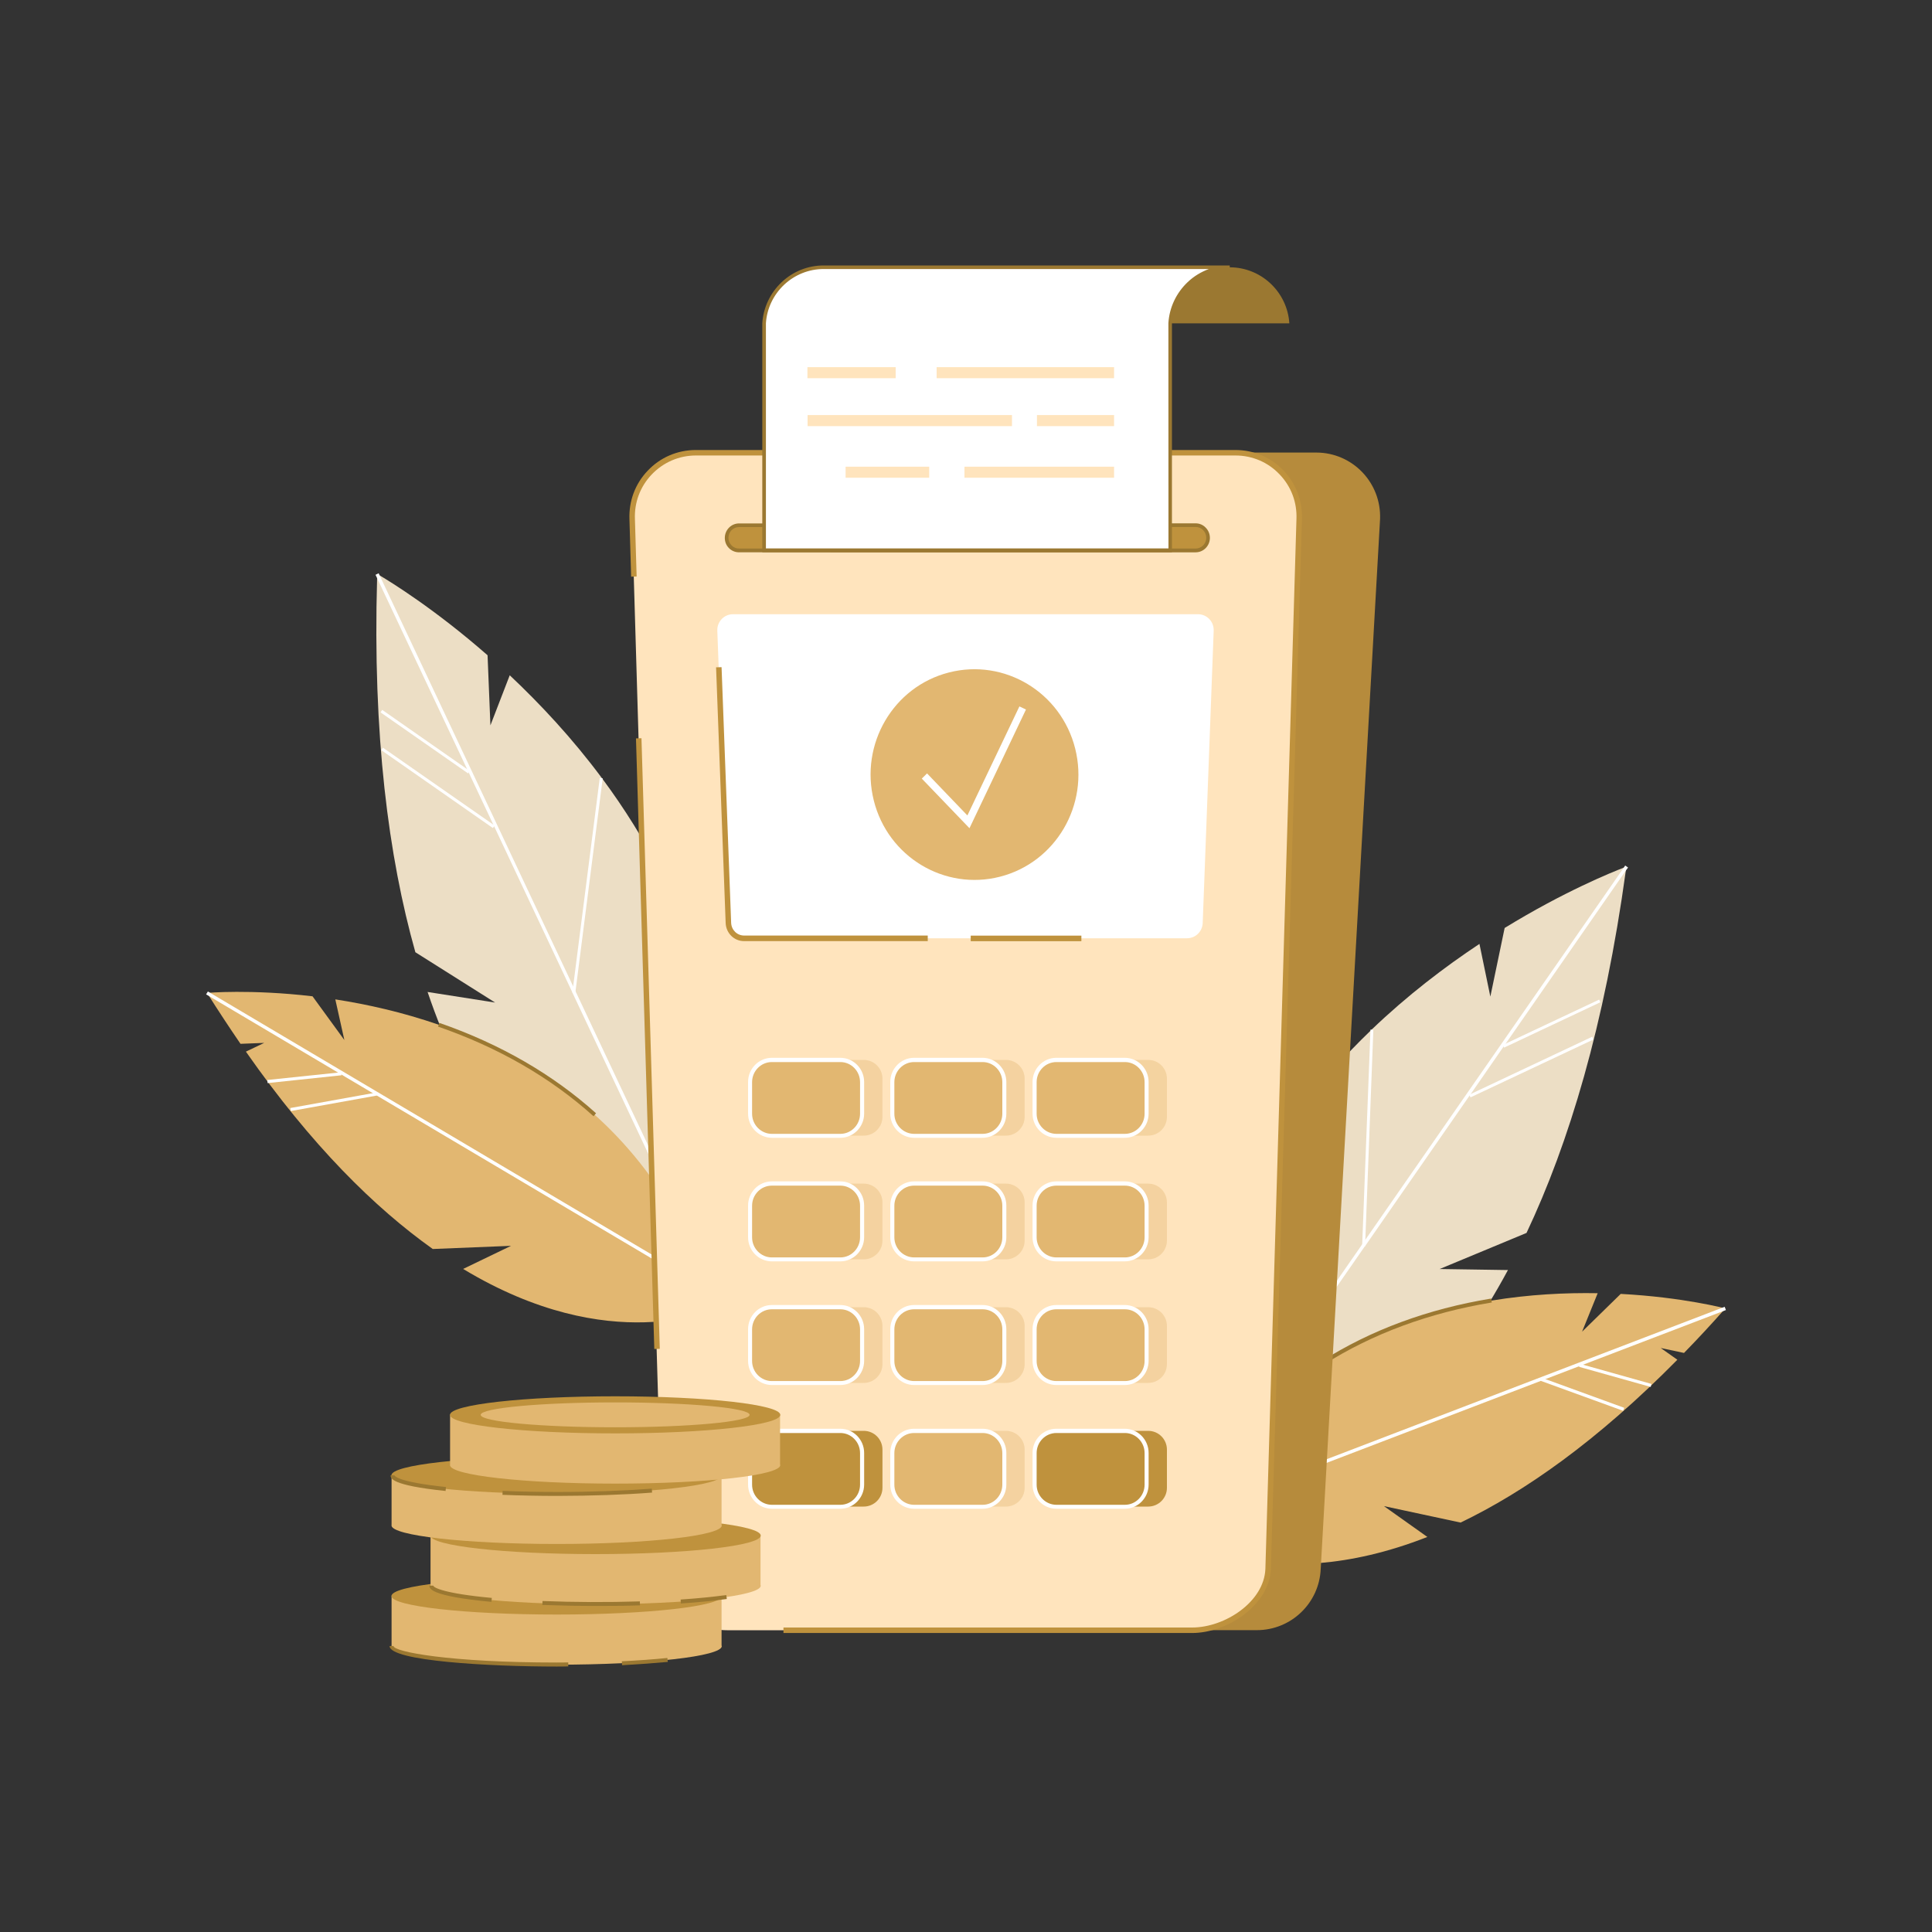 <?xml version="1.0" encoding="utf-8"?>
<!-- Generator: Adobe Illustrator 24.2.3, SVG Export Plug-In . SVG Version: 6.00 Build 0)  -->
<svg version="1.1" id="Layer_1" xmlns="http://www.w3.org/2000/svg" xmlns:xlink="http://www.w3.org/1999/xlink" x="0px" y="0px"
	 viewBox="0 0 250 250" style="enable-background:new 0 0 250 250;" xml:space="preserve">
<rect x="0" y="0" width="250" height="250" fill="#333333" stroke="none"/>
<g id="Layer_2_1_">
</g>
<g id="Layer_1_1_">
	<g>
		<g>
			<g>
				<g>
					<g>
						<g>
							<g>
								<g>
									<g>
										<g>
											<path style="fill:#ECDEC5;" d="M49.15,74.47c1.39,0.83,7.09,4.32,13.94,10.32l0.37,9.07l2.5-6.48
												c3.93,3.7,8.09,8.14,11.93,13.31c0.04,0.06,0.08,0.11,0.11,0.15c11.04,14.91,19.5,35.81,12.79,62.02
												c-0.06,0.21-0.12,0.44-0.18,0.66c-0.04,0.18-0.08,0.34-0.13,0.51c-0.07,0.27-0.14,0.53-0.22,0.8l-5.68-0.31
												c-0.45-0.19-0.91-0.39-1.38-0.63c-0.19-0.08-0.38-0.19-0.58-0.28c-2.96-1.49-6.57-3.79-10.31-7.3
												c-6.01-5.63-12.38-14.4-16.98-27.95l0.25,0.04l8.49,1.33l-10.32-6.51c-3.48-12.33-5.54-28.16-4.95-48.46
												c0-0.17,0.01-0.33,0.01-0.5C48.79,74.28,48.91,74.34,49.15,74.47z"/>
										</g>
									</g>
								</g>
							</g>
						</g>
					</g>
				</g>
				<g>
					<g>
						<g>
							<g>
								<g>
									<g>
										<g>
											<g>
												<polygon style="fill:#FFFFFF;" points="49,74.18 49.13,74.47 74.16,127.62 74.47,128.26 90.77,162.87 91.34,164.08 
													91.73,164.91 91.23,164.89 90.84,164.05 90.59,163.53 74.08,128.47 74.07,128.43 63.94,106.92 63.83,106.7 60.65,99.96 
													60.44,99.52 48.78,74.77 48.59,74.38 												"/>
											</g>
										</g>
									</g>
								</g>
							</g>
						</g>
					</g>
				</g>
				<g>
					<g>
						<g>
							<g>
								<g>
									<g>
										<g>
											<polygon style="fill:#FFFFFF;" points="49.34,97.07 49.55,96.75 64.01,106.83 63.78,107.15 											"/>
										</g>
									</g>
								</g>
							</g>
						</g>
					</g>
				</g>
				<g>
					<g>
						<g>
							<g>
								<g>
									<g>
										<g>
											<polygon style="fill:#FFFFFF;" points="49.24,92.18 49.46,91.86 60.78,99.76 60.57,100.08 											"/>
										</g>
									</g>
								</g>
							</g>
						</g>
					</g>
				</g>
				<g>
					<g>
						<g>
							<g>
								<g>
									<g>
										<g>
											<polygon style="fill:#FFFFFF;" points="74.06,128.47 77.61,100.66 77.99,100.72 74.44,128.51 											"/>
										</g>
									</g>
								</g>
							</g>
						</g>
					</g>
				</g>
				<g>
					<g>
						<g>
							<g>
								<g>
									<g>
										<g>
											<path style="fill:#E2B771;" d="M43.39,129.32l1.17,5.26l-4.12-5.66c-8.03-0.94-13.65-0.44-13.65-0.44
												c1.45,2.31,2.91,4.51,4.33,6.59l3.07-0.12l-2.37,1.13c8.5,12.17,16.71,20.23,24.18,25.54l10.13-0.41l-6.2,2.99
												c19.15,11.57,32.6,5.13,32.6,5.13C83.74,140.58,59.83,131.86,43.39,129.32z"/>
										</g>
									</g>
								</g>
							</g>
						</g>
					</g>
				</g>
				<g>
					<g>
						<g>
							<g>
								<g>
									<g>
										<g>
											<g>
												<polygon style="fill:#FFFFFF;" points="93.65,167.86 26.9,128.3 26.67,128.67 93.43,168.24 												"/>
											</g>
										</g>
									</g>
								</g>
							</g>
						</g>
					</g>
				</g>
				<g>
					<g>
						<g>
							<g>
								<g>
									<g>
										<g>
											<polygon style="fill:#FFFFFF;" points="34.59,139.75 44.14,138.75 44.19,139.14 34.63,140.15 											"/>
										</g>
									</g>
								</g>
							</g>
						</g>
					</g>
				</g>
				<g>
					<g>
						<g>
							<g>
								<g>
									<g>
										<g>
											<polygon style="fill:#FFFFFF;" points="37.56,143.38 48.71,141.37 48.78,141.76 37.63,143.77 											"/>
										</g>
									</g>
								</g>
							</g>
						</g>
					</g>
				</g>
				<g>
					<g>
						<g>
							<g>
								<g>
									<g>
										<g>
											<g>
												<path style="fill:#9B7831;" d="M56.68,132.84l0.17-0.48c7.85,2.72,14.68,6.66,20.28,11.7l-0.33,0.38
													C71.24,139.43,64.48,135.54,56.68,132.84z"/>
											</g>
										</g>
									</g>
								</g>
							</g>
						</g>
					</g>
				</g>
			</g>
			<g>
				<g>
					<g>
						<g>
							<g>
								<g>
									<g>
										<g>
											<path style="fill:#ECDEC5;" d="M210.15,112.26c-1.51,0.58-7.71,3.07-15.45,7.82l-1.85,8.88l-1.41-6.82
												c-4.49,2.98-9.32,6.65-13.96,11.1c-0.05,0.05-0.09,0.08-0.13,0.13c-13.35,12.83-25.12,32.01-22.83,58.98
												c0.01,0.22,0.04,0.46,0.06,0.69c0.01,0.18,0.02,0.34,0.05,0.52c0.02,0.27,0.05,0.56,0.08,0.83l5.65,0.66
												c0.47-0.12,0.96-0.24,1.46-0.39c0.2-0.06,0.4-0.12,0.61-0.19c3.17-0.97,7.1-2.62,11.36-5.46
												c6.85-4.54,14.57-12.09,21.34-24.67h-0.25l-8.59-0.13l11.24-4.67c5.47-11.57,10.1-26.83,12.86-46.95
												c0.02-0.15,0.05-0.32,0.07-0.48C210.48,112.13,210.36,112.17,210.15,112.26z"/>
										</g>
									</g>
								</g>
							</g>
						</g>
					</g>
				</g>
				<g>
					<g>
						<g>
							<g>
								<g>
									<g>
										<g>
											<g>
												<polygon style="fill:#FFFFFF;" points="210.3,112 210.12,112.27 176.67,160.43 176.27,161.01 154.5,192.36 
													153.74,193.46 153.22,194.21 153.71,194.27 154.23,193.52 154.56,193.04 176.61,161.27 176.64,161.25 190.17,141.76 
													190.32,141.56 194.56,135.43 194.84,135.04 210.41,112.61 210.67,112.26 												"/>
											</g>
										</g>
									</g>
								</g>
							</g>
						</g>
					</g>
				</g>
				<g>
					<g>
						<g>
							<g>
								<g>
									<g>
										<g>
											<polygon style="fill:#FFFFFF;" points="206.19,134.51 206.04,134.15 190.13,141.65 190.28,142 											"/>
										</g>
									</g>
								</g>
							</g>
						</g>
					</g>
				</g>
				<g>
					<g>
						<g>
							<g>
								<g>
									<g>
										<g>
											<polygon style="fill:#FFFFFF;" points="207.09,129.69 206.93,129.35 194.46,135.22 194.63,135.56 											"/>
										</g>
									</g>
								</g>
							</g>
						</g>
					</g>
				</g>
				<g>
					<g>
						<g>
							<g>
								<g>
									<g>
										<g>
											<polygon style="fill:#FFFFFF;" points="176.64,161.28 177.71,133.27 177.34,133.23 176.26,161.26 											"/>
										</g>
									</g>
								</g>
							</g>
						</g>
					</g>
				</g>
				<g>
					<g>
						<g>
							<g>
								<g>
									<g>
										<g>
											<path style="fill:#E2B771;" d="M206.74,167.34l-2.02,4.98l5-4.89c8.08,0.43,13.54,1.88,13.54,1.88
												c-1.81,2.04-3.59,3.96-5.35,5.76l-3.01-0.64l2.15,1.52c-10.39,10.54-19.81,17.11-28.05,21.07l-9.92-2.13l5.62,3.99
												c-20.78,8.17-32.98-0.46-32.98-0.46C165.1,171.58,190.11,167.04,206.74,167.34z"/>
										</g>
									</g>
								</g>
							</g>
						</g>
					</g>
				</g>
				<g>
					<g>
						<g>
							<g>
								<g>
									<g>
										<g>
											<g>
												<polygon style="fill:#FFFFFF;" points="150.84,196.8 223.17,169.1 223.33,169.52 150.98,197.21 												"/>
											</g>
										</g>
									</g>
								</g>
							</g>
						</g>
					</g>
				</g>
				<g>
					<g>
						<g>
							<g>
								<g>
									<g>
										<g>
											<polygon style="fill:#FFFFFF;" points="213.7,179.08 204.44,176.48 204.34,176.87 213.6,179.47 											"/>
										</g>
									</g>
								</g>
							</g>
						</g>
					</g>
				</g>
				<g>
					<g>
						<g>
							<g>
								<g>
									<g>
										<g>
											<polygon style="fill:#FFFFFF;" points="210.17,182.17 199.52,178.29 199.37,178.68 210.04,182.56 											"/>
										</g>
									</g>
								</g>
							</g>
						</g>
					</g>
				</g>
				<g>
					<g>
						<g>
							<g>
								<g>
									<g>
										<g>
											<g>
												<path style="fill:#9B7831;" d="M193.04,168.54l-0.08-0.51c-8.19,1.35-15.57,4.07-21.92,8.1l0.27,0.44
													C177.62,172.58,184.93,169.87,193.04,168.54z"/>
											</g>
										</g>
									</g>
								</g>
							</g>
						</g>
					</g>
				</g>
			</g>
			<g>
				<path style="fill:#B68B3C;" d="M154.62,58.56h15.7c4.7,0,8.44,3.91,8.26,8.61l-7.68,135.84c-0.18,4.43-3.83,7.93-8.26,7.93
					h-13.62L154.62,58.56z"/>
			</g>
			<g>
				<path style="fill:#FFE4BD;" d="M90.05,58.57h69.8c4.7,0,8.44,3.91,8.26,8.61l-4.02,135.84c-0.19,4.43-5.41,7.93-9.84,7.93H94.07
					c-4.43,0-8.08-3.5-8.26-7.93L81.79,67.18C81.59,62.48,85.35,58.57,90.05,58.57z"/>
			</g>
			<g>
				<path style="fill:#BF923D;" d="M151.49,67.96v-0.01H98.85h-3.22c-0.89,0-1.61,0.74-1.61,1.64c0,0.46,0.18,0.86,0.47,1.16
					c0.28,0.31,0.69,0.48,1.13,0.48h3.22h52.64h3.22c0.89,0,1.61-0.73,1.61-1.63c0-0.45-0.18-0.86-0.47-1.16
					c-0.28-0.31-0.69-0.48-1.13-0.48H151.49L151.49,67.96z"/>
			</g>
			<g>
				<path style="fill:#FFFFFF;" d="M94.24,119.43l-1.42-37.81c-0.05-1.17,0.87-2.14,2.03-2.14h60.17c1.16,0,2.08,0.97,2.03,2.14
					l-1.42,37.81c-0.04,1.11-0.93,1.98-2.03,1.98H96.29C95.2,121.42,94.3,120.54,94.24,119.43z"/>
			</g>
			<g>
				<g>
					<g>
						<g style="opacity:0.38;">
							<path style="fill:#E2B771;" d="M136.5,144.52v-4.94c0-1.35,1.09-2.43,2.43-2.43h9.64c1.35,0,2.43,1.09,2.43,2.43v4.94
								c0,1.35-1.09,2.43-2.43,2.43h-9.64C137.59,146.95,136.5,145.87,136.5,144.52z"/>
						</g>
						<g>
							<path style="opacity:0.38;fill:#E2B771;enable-background:new    ;" d="M136.5,160.53v-4.94c0-1.35,1.09-2.43,2.43-2.43h9.64
								c1.35,0,2.43,1.09,2.43,2.43v4.94c0,1.35-1.09,2.43-2.43,2.43h-9.64C137.59,162.96,136.5,161.87,136.5,160.53z"/>
						</g>
						<g>
							<path style="opacity:0.38;fill:#E2B771;enable-background:new    ;" d="M136.5,176.52v-4.94c0-1.35,1.09-2.43,2.43-2.43h9.64
								c1.35,0,2.43,1.09,2.43,2.43v4.94c0,1.35-1.09,2.43-2.43,2.43h-9.64C137.59,178.95,136.5,177.87,136.5,176.52z"/>
						</g>
						<g>
							<path style="fill:#BF923D;" d="M136.5,192.52v-4.94c0-1.35,1.09-2.43,2.43-2.43h9.64c1.35,0,2.43,1.09,2.43,2.43v4.94
								c0,1.35-1.09,2.43-2.43,2.43h-9.64C137.59,194.96,136.5,193.87,136.5,192.52z"/>
						</g>
					</g>
					<g>
						<g>
							<path style="opacity:0.38;fill:#E2B771;enable-background:new    ;" d="M118.09,144.52v-4.94c0-1.35,1.09-2.43,2.43-2.43
								h9.64c1.35,0,2.43,1.09,2.43,2.43v4.94c0,1.35-1.09,2.43-2.43,2.43h-9.64C119.19,146.95,118.09,145.87,118.09,144.52z"/>
						</g>
						<g>
							<path style="opacity:0.38;fill:#E2B771;enable-background:new    ;" d="M118.09,160.53v-4.94c0-1.35,1.09-2.43,2.43-2.43
								h9.64c1.35,0,2.43,1.09,2.43,2.43v4.94c0,1.35-1.09,2.43-2.43,2.43h-9.64C119.19,162.96,118.09,161.87,118.09,160.53z"/>
						</g>
						<g>
							<path style="opacity:0.38;fill:#E2B771;enable-background:new    ;" d="M118.09,176.52v-4.94c0-1.35,1.09-2.43,2.43-2.43
								h9.64c1.35,0,2.43,1.09,2.43,2.43v4.94c0,1.35-1.09,2.43-2.43,2.43h-9.64C119.19,178.95,118.09,177.87,118.09,176.52z"/>
						</g>
						<g>
							<path style="opacity:0.38;fill:#E2B771;enable-background:new    ;" d="M118.09,192.52v-4.94c0-1.35,1.09-2.43,2.43-2.43
								h9.64c1.35,0,2.43,1.09,2.43,2.43v4.94c0,1.35-1.09,2.43-2.43,2.43h-9.64C119.19,194.96,118.09,193.87,118.09,192.52z"/>
						</g>
					</g>
					<g>
						<g>
							<path style="opacity:0.38;fill:#E2B771;enable-background:new    ;" d="M99.69,144.52v-4.94c0-1.35,1.09-2.43,2.43-2.43h9.64
								c1.35,0,2.43,1.09,2.43,2.43v4.94c0,1.35-1.09,2.43-2.43,2.43h-9.64C100.78,146.95,99.69,145.87,99.69,144.52z"/>
						</g>
						<g>
							<path style="opacity:0.38;fill:#E2B771;enable-background:new    ;" d="M99.69,160.53v-4.94c0-1.35,1.09-2.43,2.43-2.43h9.64
								c1.35,0,2.43,1.09,2.43,2.43v4.94c0,1.35-1.09,2.43-2.43,2.43h-9.64C100.78,162.96,99.69,161.87,99.69,160.53z"/>
						</g>
						<g>
							<path style="opacity:0.38;fill:#E2B771;enable-background:new    ;" d="M99.69,176.52v-4.94c0-1.35,1.09-2.43,2.43-2.43h9.64
								c1.35,0,2.43,1.09,2.43,2.43v4.94c0,1.35-1.09,2.43-2.43,2.43h-9.64C100.78,178.95,99.69,177.87,99.69,176.52z"/>
						</g>
						<g>
							<path style="fill:#BF923D;" d="M99.69,192.52v-4.94c0-1.35,1.09-2.43,2.43-2.43h9.64c1.35,0,2.43,1.09,2.43,2.43v4.94
								c0,1.35-1.09,2.43-2.43,2.43h-9.64C100.78,194.96,99.69,193.87,99.69,192.52z"/>
						</g>
					</g>
				</g>
				<g>
					<g>
						<g>
							<path style="fill:#E2B771;" d="M133.87,144.52v-4.94c0-1.35,1.09-2.43,2.43-2.43h9.64c1.35,0,2.43,1.09,2.43,2.43v4.94
								c0,1.35-1.09,2.43-2.43,2.43h-9.64C134.97,146.95,133.87,145.87,133.87,144.52z"/>
						</g>
						<g>
							<path style="fill:#E2B771;" d="M133.87,160.53v-4.94c0-1.35,1.09-2.43,2.43-2.43h9.64c1.35,0,2.43,1.09,2.43,2.43v4.94
								c0,1.35-1.09,2.43-2.43,2.43h-9.64C134.97,162.96,133.87,161.87,133.87,160.53z"/>
						</g>
						<g>
							<path style="fill:#E2B771;" d="M133.87,176.52v-4.94c0-1.35,1.09-2.43,2.43-2.43h9.64c1.35,0,2.43,1.09,2.43,2.43v4.94
								c0,1.35-1.09,2.43-2.43,2.43h-9.64C134.97,178.95,133.87,177.87,133.87,176.52z"/>
						</g>
						<g>
							<path style="fill:#BF923D;" d="M133.87,192.52v-4.94c0-1.35,1.09-2.43,2.43-2.43h9.64c1.35,0,2.43,1.09,2.43,2.43v4.94
								c0,1.35-1.09,2.43-2.43,2.43h-9.64C134.97,194.96,133.87,193.87,133.87,192.52z"/>
						</g>
					</g>
					<g>
						<g>
							<path style="fill:#E2B771;" d="M115.47,144.52v-4.94c0-1.35,1.09-2.43,2.43-2.43h9.64c1.35,0,2.43,1.09,2.43,2.43v4.94
								c0,1.35-1.09,2.43-2.43,2.43h-9.64C116.56,146.95,115.47,145.87,115.47,144.52z"/>
						</g>
						<g>
							<path style="fill:#E2B771;" d="M115.47,160.53v-4.94c0-1.35,1.09-2.43,2.43-2.43h9.64c1.35,0,2.43,1.09,2.43,2.43v4.94
								c0,1.35-1.09,2.43-2.43,2.43h-9.64C116.56,162.96,115.47,161.87,115.47,160.53z"/>
						</g>
						<g>
							<path style="fill:#E2B771;" d="M115.47,176.52v-4.94c0-1.35,1.09-2.43,2.43-2.43h9.64c1.35,0,2.43,1.09,2.43,2.43v4.94
								c0,1.35-1.09,2.43-2.43,2.43h-9.64C116.56,178.95,115.47,177.87,115.47,176.52z"/>
						</g>
						<g>
							<path style="fill:#E2B771;" d="M115.47,192.52v-4.94c0-1.35,1.09-2.43,2.43-2.43h9.64c1.35,0,2.43,1.09,2.43,2.43v4.94
								c0,1.35-1.09,2.43-2.43,2.43h-9.64C116.56,194.96,115.47,193.87,115.47,192.52z"/>
						</g>
					</g>
					<g>
						<g>
							<path style="fill:#E2B771;" d="M97.05,144.52v-4.94c0-1.35,1.09-2.43,2.43-2.43h9.64c1.35,0,2.43,1.09,2.43,2.43v4.94
								c0,1.35-1.09,2.43-2.43,2.43h-9.64C98.14,146.95,97.05,145.87,97.05,144.52z"/>
						</g>
						<g>
							<path style="fill:#E2B771;" d="M97.05,160.53v-4.94c0-1.35,1.09-2.43,2.43-2.43h9.64c1.35,0,2.43,1.09,2.43,2.43v4.94
								c0,1.35-1.09,2.43-2.43,2.43h-9.64C98.14,162.96,97.05,161.87,97.05,160.53z"/>
						</g>
						<g>
							<path style="fill:#E2B771;" d="M97.05,176.52v-4.94c0-1.35,1.09-2.43,2.43-2.43h9.64c1.35,0,2.43,1.09,2.43,2.43v4.94
								c0,1.35-1.09,2.43-2.43,2.43h-9.64C98.14,178.95,97.05,177.87,97.05,176.52z"/>
						</g>
						<g>
							<path style="fill:#BF923D;" d="M97.05,192.52v-4.94c0-1.35,1.09-2.43,2.43-2.43h9.64c1.35,0,2.43,1.09,2.43,2.43v4.94
								c0,1.35-1.09,2.43-2.43,2.43h-9.64C98.14,194.96,97.05,193.87,97.05,192.52z"/>
						</g>
					</g>
				</g>
				<g>
					<g>
						<g>
							<g>
								<path style="fill:#FFFFFF;" d="M133.61,144.1v-4.09c0-1.72,1.38-3.13,3.08-3.13h8.86c1.7,0,3.08,1.41,3.08,3.13v4.09
									c0,1.72-1.38,3.13-3.08,3.13h-8.86C134.99,147.22,133.61,145.82,133.61,144.1z M136.7,137.43c-1.42,0-2.56,1.17-2.56,2.6
									v4.09c0,1.44,1.16,2.6,2.56,2.6h8.86c1.41,0,2.55-1.17,2.55-2.6v-4.09c0-1.44-1.15-2.6-2.55-2.6H136.7z"/>
							</g>
						</g>
						<g>
							<g>
								<path style="fill:#FFFFFF;" d="M133.61,160.09V156c0-1.72,1.38-3.13,3.08-3.13h8.86c1.7,0,3.08,1.41,3.08,3.13v4.09
									c0,1.72-1.38,3.13-3.08,3.13h-8.86C134.99,163.22,133.61,161.83,133.61,160.09z M136.7,153.42c-1.42,0-2.56,1.17-2.56,2.6
									v4.09c0,1.44,1.16,2.6,2.56,2.6h8.86c1.41,0,2.55-1.17,2.55-2.6v-4.09c0-1.44-1.15-2.6-2.55-2.6
									C145.56,153.42,136.7,153.42,136.7,153.42z"/>
							</g>
						</g>
						<g>
							<g>
								<path style="fill:#FFFFFF;" d="M133.61,176.09v-4.09c0-1.72,1.38-3.13,3.08-3.13h8.86c1.7,0,3.08,1.41,3.08,3.13v4.09
									c0,1.72-1.38,3.13-3.08,3.13h-8.86C134.99,179.22,133.61,177.82,133.61,176.09z M136.7,169.42c-1.42,0-2.56,1.17-2.56,2.6
									v4.09c0,1.44,1.16,2.6,2.56,2.6h8.86c1.41,0,2.55-1.17,2.55-2.6v-4.09c0-1.44-1.15-2.6-2.55-2.6H136.7z"/>
							</g>
						</g>
						<g>
							<g>
								<path style="fill:#FFFFFF;" d="M133.61,192.1v-4.09c0-1.72,1.38-3.13,3.08-3.13h8.86c1.7,0,3.08,1.41,3.08,3.13v4.09
									c0,1.72-1.38,3.13-3.08,3.13h-8.86C134.99,195.23,133.61,193.82,133.61,192.1z M136.7,185.43c-1.42,0-2.56,1.17-2.56,2.6
									v4.09c0,1.44,1.16,2.6,2.56,2.6h8.86c1.41,0,2.55-1.17,2.55-2.6v-4.09c0-1.44-1.15-2.6-2.55-2.6H136.7z"/>
							</g>
						</g>
					</g>
					<g>
						<g>
							<g>
								<path style="fill:#FFFFFF;" d="M115.2,144.1v-4.09c0-1.72,1.38-3.13,3.08-3.13h8.86c1.7,0,3.08,1.41,3.08,3.13v4.09
									c0,1.72-1.38,3.13-3.08,3.13h-8.86C116.58,147.22,115.2,145.82,115.2,144.1z M118.29,137.43c-1.42,0-2.56,1.17-2.56,2.6
									v4.09c0,1.44,1.16,2.6,2.56,2.6h8.86c1.41,0,2.55-1.17,2.55-2.6v-4.09c0-1.44-1.15-2.6-2.55-2.6H118.29z"/>
							</g>
						</g>
						<g>
							<g>
								<path style="fill:#FFFFFF;" d="M115.2,160.09V156c0-1.72,1.38-3.13,3.08-3.13h8.86c1.7,0,3.08,1.41,3.08,3.13v4.09
									c0,1.72-1.38,3.13-3.08,3.13h-8.86C116.58,163.22,115.2,161.83,115.2,160.09z M118.29,153.42c-1.42,0-2.56,1.17-2.56,2.6
									v4.09c0,1.44,1.16,2.6,2.56,2.6h8.86c1.41,0,2.55-1.17,2.55-2.6v-4.09c0-1.44-1.15-2.6-2.55-2.6
									C127.15,153.42,118.29,153.42,118.29,153.42z"/>
							</g>
						</g>
						<g>
							<g>
								<path style="fill:#FFFFFF;" d="M115.2,176.09v-4.09c0-1.72,1.38-3.13,3.08-3.13h8.86c1.7,0,3.08,1.41,3.08,3.13v4.09
									c0,1.72-1.38,3.13-3.08,3.13h-8.86C116.58,179.22,115.2,177.82,115.2,176.09z M118.29,169.42c-1.42,0-2.56,1.17-2.56,2.6
									v4.09c0,1.44,1.16,2.6,2.56,2.6h8.86c1.41,0,2.55-1.17,2.55-2.6v-4.09c0-1.44-1.15-2.6-2.55-2.6H118.29z"/>
							</g>
						</g>
						<g>
							<g>
								<path style="fill:#FFFFFF;" d="M115.2,192.1v-4.09c0-1.72,1.38-3.13,3.08-3.13h8.86c1.7,0,3.08,1.41,3.08,3.13v4.09
									c0,1.72-1.38,3.13-3.08,3.13h-8.86C116.58,195.23,115.2,193.82,115.2,192.1z M118.29,185.43c-1.42,0-2.56,1.17-2.56,2.6
									v4.09c0,1.44,1.16,2.6,2.56,2.6h8.86c1.41,0,2.55-1.17,2.55-2.6v-4.09c0-1.44-1.15-2.6-2.55-2.6H118.29z"/>
							</g>
						</g>
					</g>
					<g>
						<g>
							<g>
								<path style="fill:#FFFFFF;" d="M96.8,144.1v-4.09c0-1.72,1.38-3.13,3.08-3.13h8.86c1.7,0,3.08,1.41,3.08,3.13v4.09
									c0,1.72-1.38,3.13-3.08,3.13h-8.86C98.18,147.22,96.8,145.82,96.8,144.1z M99.88,137.43c-1.42,0-2.56,1.17-2.56,2.6v4.09
									c0,1.44,1.16,2.6,2.56,2.6h8.86c1.41,0,2.55-1.17,2.55-2.6v-4.09c0-1.44-1.15-2.6-2.55-2.6H99.88z"/>
							</g>
						</g>
						<g>
							<g>
								<path style="fill:#FFFFFF;" d="M96.8,160.09V156c0-1.72,1.38-3.13,3.08-3.13h8.86c1.7,0,3.08,1.41,3.08,3.13v4.09
									c0,1.72-1.38,3.13-3.08,3.13h-8.86C98.18,163.22,96.8,161.83,96.8,160.09z M99.88,153.42c-1.42,0-2.56,1.17-2.56,2.6v4.09
									c0,1.44,1.16,2.6,2.56,2.6h8.86c1.41,0,2.55-1.17,2.55-2.6v-4.09c0-1.44-1.15-2.6-2.55-2.6
									C108.74,153.42,99.88,153.42,99.88,153.42z"/>
							</g>
						</g>
						<g>
							<g>
								<path style="fill:#FFFFFF;" d="M96.8,176.09v-4.09c0-1.72,1.38-3.13,3.08-3.13h8.86c1.7,0,3.08,1.41,3.08,3.13v4.09
									c0,1.72-1.38,3.13-3.08,3.13h-8.86C98.18,179.22,96.8,177.82,96.8,176.09z M99.88,169.42c-1.42,0-2.56,1.17-2.56,2.6v4.09
									c0,1.44,1.16,2.6,2.56,2.6h8.86c1.41,0,2.55-1.17,2.55-2.6v-4.09c0-1.44-1.15-2.6-2.55-2.6H99.88z"/>
							</g>
						</g>
						<g>
							<g>
								<path style="fill:#FFFFFF;" d="M96.8,192.1v-4.09c0-1.72,1.38-3.13,3.08-3.13h8.86c1.7,0,3.08,1.41,3.08,3.13v4.09
									c0,1.72-1.38,3.13-3.08,3.13h-8.86C98.18,195.23,96.8,193.82,96.8,192.1z M99.88,185.43c-1.42,0-2.56,1.17-2.56,2.6v4.09
									c0,1.44,1.16,2.6,2.56,2.6h8.86c1.41,0,2.55-1.17,2.55-2.6v-4.09c0-1.44-1.15-2.6-2.55-2.6H99.88z"/>
							</g>
						</g>
					</g>
				</g>
			</g>
			<g>
				<path style="fill:#BF923D;" d="M101.38,210.6h52.88c4.24,0,9.31-3.32,9.48-7.58l4.02-135.84c0.09-2.16-0.67-4.2-2.15-5.76
					c-1.51-1.61-3.56-2.48-5.75-2.48h-69.8c-2.2,0-4.24,0.89-5.75,2.48c-1.48,1.56-2.24,3.61-2.15,5.76l0.22,7.42l-0.71,0.02
					l-0.22-7.42c-0.09-2.35,0.73-4.58,2.35-6.28c1.64-1.74,3.86-2.69,6.26-2.69h69.8c2.4,0,4.62,0.96,6.26,2.69
					c1.61,1.71,2.44,3.94,2.35,6.28l-4.02,135.84c-0.2,4.65-5.63,8.27-10.19,8.27h-52.88V210.6z"/>
			</g>
			<g>
				
					<rect x="83.47" y="95.46" transform="matrix(1 -0.03 0.03 1 -4.038 2.593)" style="fill:#BF923D;" width="0.71" height="79.01"/>
			</g>
			<g>
				<path style="fill:#FFFFFF;" d="M101.3,36.69c1.38-1.3,3.25-2.1,5.28-2.1h52.55c-2.02,0-3.89,0.79-5.28,2.1
					c-1.38,1.31-2.29,3.12-2.42,5.15v29.4H98.87v-29.4C99,39.81,99.91,38,101.3,36.69z"/>
			</g>
			<g>
				<path style="fill:#9B7831;" d="M153.85,36.69c1.38-1.3,3.26-2.1,5.28-2.1s3.89,0.79,5.28,2.1c1.39,1.31,2.3,3.12,2.43,5.15
					h-15.41C151.55,39.81,152.47,38,153.85,36.69z"/>
			</g>
			<g>
				<path style="fill:#9B7831;" d="M98.64,41.84L98.64,41.84c0.13-2.03,1.02-3.92,2.5-5.32c1.49-1.41,3.43-2.17,5.44-2.17h52.55
					v0.47c-1.91,0-3.73,0.73-5.13,2.04c-1.39,1.32-2.23,3.09-2.35,4.97v29.63H98.64V41.84z M151.19,41.8c0.13-2.02,1.02-3.9,2.5-5.3
					c0.8-0.76,1.74-1.32,2.74-1.69h-49.84c-1.9,0-3.72,0.72-5.13,2.04c-1.39,1.32-2.23,3.08-2.35,4.98v29.15h52.09L151.19,41.8z"/>
			</g>
			<g>
				<path style="fill:#9B7831;" d="M94.33,70.93c-0.35-0.35-0.54-0.81-0.54-1.32c0-1.04,0.83-1.88,1.84-1.88h3.22v0.47h-3.22
					c-0.76,0-1.37,0.63-1.37,1.39c0,0.37,0.14,0.72,0.4,0.98c0.26,0.27,0.6,0.41,0.97,0.41h59.09c0.76,0,1.37-0.63,1.37-1.39
					c0-0.38-0.14-0.72-0.4-0.99c-0.26-0.27-0.6-0.41-0.97-0.41h-3.22v-0.47h3.22c0.5,0,0.96,0.2,1.3,0.56
					c0.35,0.35,0.54,0.83,0.54,1.32c0,1.03-0.83,1.87-1.84,1.87H95.63C95.13,71.47,94.67,71.27,94.33,70.93z"/>
			</g>
			<g>
				<g>
					<g>
						<g>
							<g>
								<g>
									<path style="fill:#E2B771;" d="M93.37,212.93v-6.46h-42.7v6.47c-0.01,0.02-0.01,0.05-0.01,0.07c0,1.32,9.57,2.4,21.37,2.4
										s21.37-1.07,21.37-2.4C93.39,212.98,93.38,212.96,93.37,212.93z"/>
								</g>
							</g>
						</g>
						<g>
							<g>
								<g>
									<ellipse style="fill:#BF923D;" cx="72.03" cy="206.52" rx="21.37" ry="2.4"/>
								</g>
							</g>
						</g>
					</g>
					<g>
						<g>
							<g>
								<g>
									<path style="fill:#E2B771;" d="M98.41,205.11v-6.46h-42.7v6.47c-0.01,0.02-0.01,0.05-0.01,0.07c0,1.32,9.57,2.4,21.37,2.4
										c11.8,0,21.37-1.07,21.37-2.4C98.44,205.17,98.44,205.15,98.41,205.11z"/>
								</g>
							</g>
						</g>
						<g>
							<g>
								<g>
									<ellipse style="fill:#BF923D;" cx="77.07" cy="198.7" rx="21.37" ry="2.4"/>
								</g>
							</g>
						</g>
					</g>
					<g>
						<g>
							<g>
								<g>
									<path style="fill:#E2B771;" d="M93.37,197.31v-6.46h-42.7v6.47c-0.01,0.02-0.01,0.05-0.01,0.07c0,1.32,9.57,2.4,21.37,2.4
										s21.37-1.07,21.37-2.4C93.39,197.35,93.38,197.33,93.37,197.31z"/>
								</g>
							</g>
						</g>
						<g>
							<g>
								<g>
									<ellipse style="fill:#BF923D;" cx="72.03" cy="190.89" rx="21.37" ry="2.4"/>
								</g>
							</g>
						</g>
					</g>
					<g>
						<g>
							<g>
								<g>
									<g>
										<path style="fill:#9B7831;" d="M73.53,215.63v-0.51c-0.5,0.01-0.99,0.01-1.5,0.01c-13.85,0-21.11-1.39-21.11-2.14h-0.51
											c0,1.95,12.92,2.66,21.61,2.66C72.53,215.65,73.03,215.65,73.53,215.63z"/>
									</g>
								</g>
							</g>
						</g>
						<g>
							<g>
								<g>
									<g>
										<path style="fill:#9B7831;" d="M86.41,215.05l-0.05-0.51c-1.75,0.18-3.73,0.32-5.89,0.43l0.02,0.51
											C82.67,215.36,84.67,215.21,86.41,215.05z"/>
									</g>
								</g>
							</g>
						</g>
					</g>
					<g>
						<g>
							<g>
								<g>
									<g>
										<path style="fill:#9B7831;" d="M63.64,206.77c-6.21-0.57-7.57-1.35-7.57-1.59h-0.51c0,0.33,0,1.36,8.03,2.1L63.64,206.77z
											"/>
									</g>
								</g>
							</g>
						</g>
						<g>
							<g>
								<g>
									<g>
										<path style="fill:#9B7831;" d="M82.81,207.73l-0.01-0.51c-4.15,0.13-8.59,0.11-12.6-0.05l-0.02,0.51
											c2.26,0.08,4.62,0.13,7.02,0.13C79.09,207.81,80.98,207.8,82.81,207.73z"/>
									</g>
								</g>
							</g>
						</g>
						<g>
							<g>
								<g>
									<g>
										<path style="fill:#9B7831;" d="M94.05,206.91l-0.07-0.51c-1.64,0.22-3.63,0.43-5.91,0.58l0.04,0.51
											C90.41,207.34,92.4,207.13,94.05,206.91z"/>
									</g>
								</g>
							</g>
						</g>
					</g>
					<g>
						<g>
							<g>
								<g>
									<g>
										<path style="fill:#9B7831;" d="M57.71,192.42c-6.48-0.67-6.66-1.5-6.66-1.51h-0.51c0,0.35,0,1.29,7.12,2.02L57.71,192.42z
											"/>
									</g>
								</g>
							</g>
						</g>
						<g>
							<g>
								<g>
									<g>
										<path style="fill:#9B7831;" d="M84.38,193.14l-0.04-0.51c-3.58,0.27-7.8,0.43-12.18,0.43c-2.46,0-4.84-0.05-7.12-0.14
											l-0.02,0.51c2.28,0.09,4.68,0.14,7.13,0.14C76.55,193.56,80.78,193.42,84.38,193.14z"/>
									</g>
								</g>
							</g>
						</g>
					</g>
					<g>
						<g>
							<g>
								<g>
									<path style="fill:#E2B771;" d="M100.94,189.5v-6.46h-42.7v6.47c-0.01,0.02-0.01,0.05-0.01,0.07c0,1.32,9.57,2.4,21.37,2.4
										c11.8,0,21.37-1.07,21.37-2.4C100.96,189.55,100.95,189.52,100.94,189.5z"/>
								</g>
							</g>
						</g>
						<g>
							<g>
								<g>
									<ellipse style="fill:#BF923D;" cx="79.6" cy="183.08" rx="21.37" ry="2.4"/>
								</g>
							</g>
						</g>
						<g>
							<g>
								<g>
									<path style="fill:#E2B771;" d="M79.6,181.47c-9.6,0-17.4,0.72-17.4,1.61s7.78,1.61,17.4,1.61c9.6,0,17.4-0.72,17.4-1.61
										S89.21,181.47,79.6,181.47z"/>
								</g>
							</g>
						</g>
					</g>
				</g>
			</g>
			<g>
				<g>
					<rect x="104.48" y="47.51" style="fill:#FFE4BD;" width="11.42" height="1.43"/>
				</g>
				<g>
					<rect x="121.2" y="47.51" style="fill:#FFE4BD;" width="22.96" height="1.43"/>
				</g>
				<g>
					<rect x="104.5" y="53.71" style="fill:#FFE4BD;" width="26.45" height="1.43"/>
				</g>
				<g>
					<rect x="134.18" y="53.71" style="fill:#FFE4BD;" width="9.98" height="1.43"/>
				</g>
				<g>
					<rect x="109.42" y="60.39" style="fill:#FFE4BD;" width="10.82" height="1.43"/>
				</g>
				<g>
					<rect x="124.8" y="60.39" style="fill:#FFE4BD;" width="19.36" height="1.43"/>
				</g>
			</g>
			<g>
				<rect x="125.61" y="121.07" style="fill:#BF923D;" width="14.32" height="0.72"/>
			</g>
			<g>
				<path style="fill:#BF923D;" d="M93.9,119.44l-1.24-33.09l0.71-0.02l1.24,33.09c0.04,0.92,0.77,1.64,1.68,1.64h23.76v0.72H96.29
					C95,121.79,93.95,120.75,93.9,119.44z"/>
			</g>
		</g>
		<g>
			<g>
				<path style="fill:#E2B771;" d="M122.78,87.02c7.19-1.85,14.52,2.55,16.35,9.85c1.83,7.3-2.52,14.72-9.71,16.57
					c-7.19,1.85-14.52-2.55-16.35-9.85C111.24,96.29,115.59,88.86,122.78,87.02z"/>
			</g>
			<g>
				<g>
					<polygon style="fill:#FFFFFF;" points="125.45,107.17 119.28,100.75 119.96,100.08 125.18,105.52 131.91,91.41 132.76,91.81 
											"/>
				</g>
			</g>
		</g>
	</g>
</g>
</svg>
